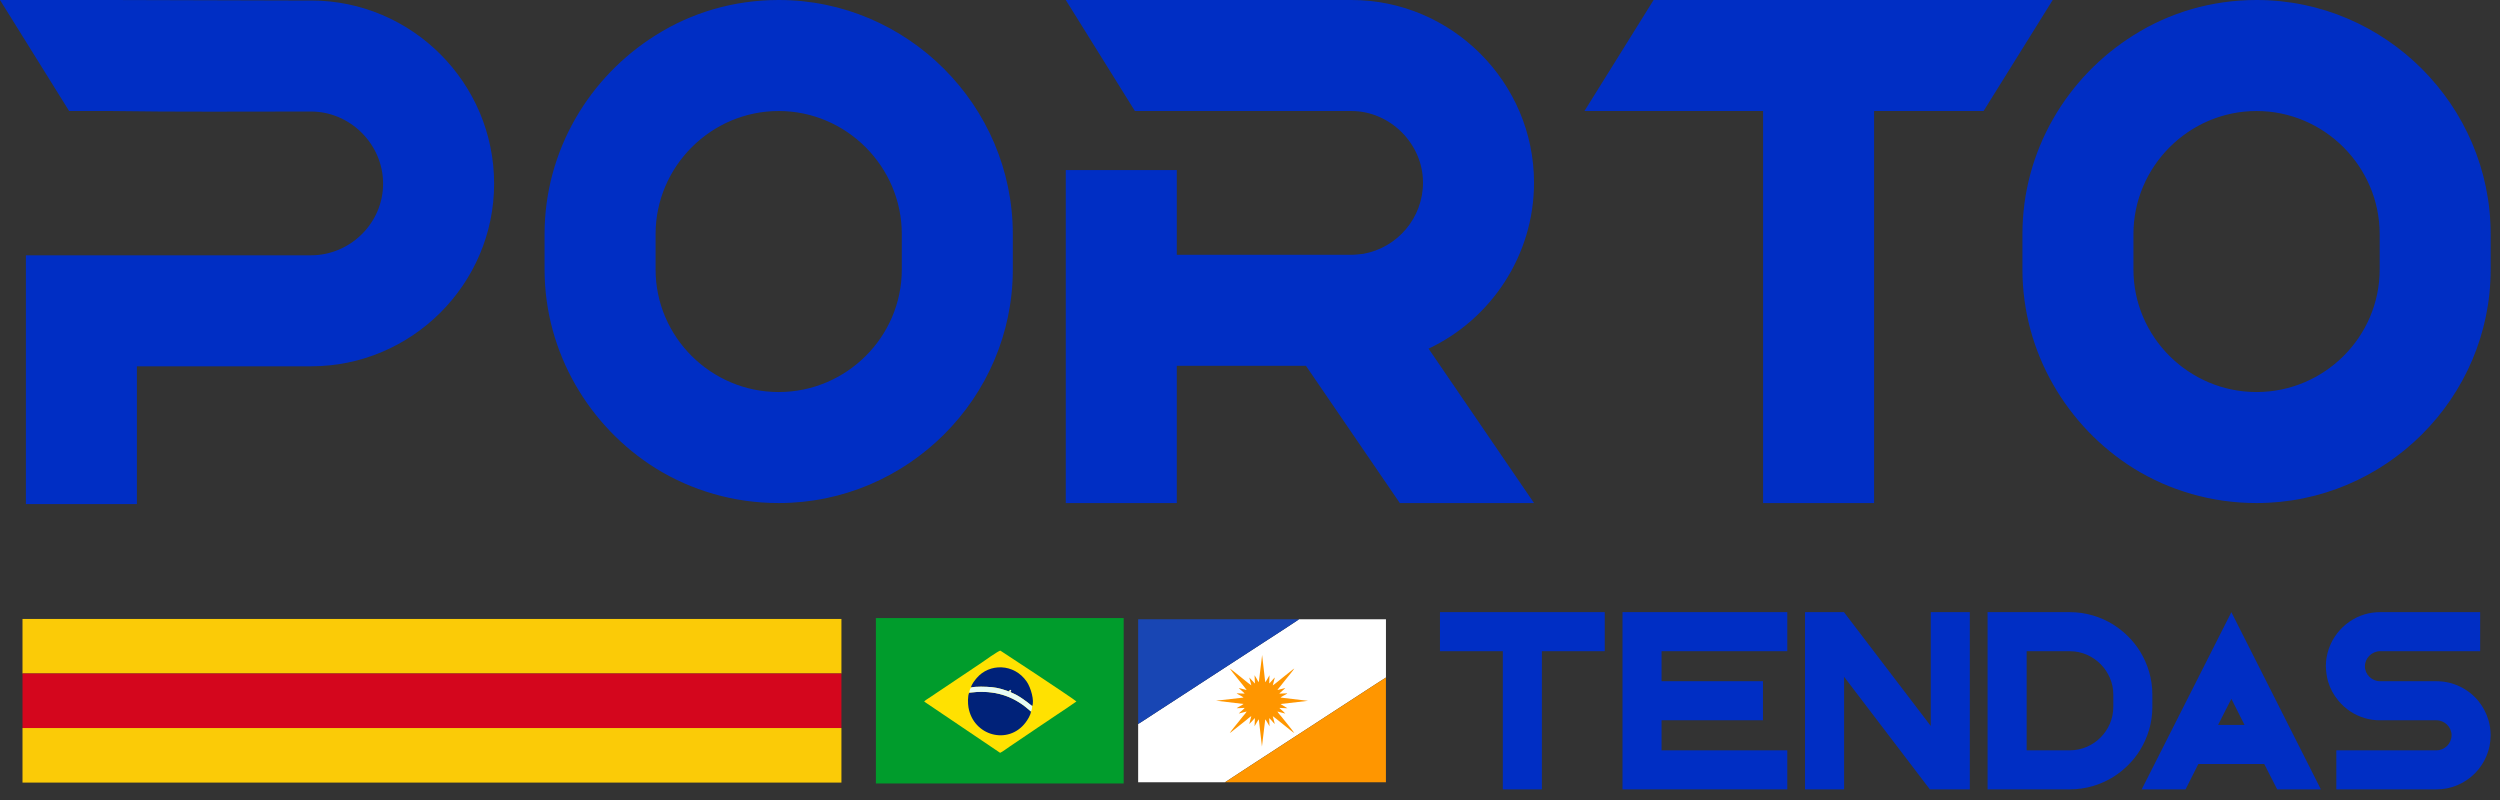 <svg xmlns="http://www.w3.org/2000/svg" width="203" height="65" viewBox="0 0 203 65" fill="none"><rect x="0" y="0" width="203" height="65" fill="#333333" stroke="none"/><path d="M68.324 50.259H1.827V54.688H68.324V50.259Z" fill="#FBCB07"></path><path d="M68.324 54.688H1.827V59.117H68.324V54.688Z" fill="#D4061D"></path><path d="M68.324 59.117H1.827V63.546H68.324V59.117Z" fill="#FBCB07"></path><path d="M116.925 52.879H122.029V64.097H125.201V52.879H130.305V49.707H125.201H122.029H116.925V52.879ZM131.747 52.879V58.488V60.925V64.097H134.919H145.127V60.925H141.955H134.919V58.488H139.764H141.955H143.152V55.316H141.955H139.764H134.919V52.879H141.955H145.127V49.707H134.919H131.747V52.879ZM146.569 50.789V64.097H149.741V54.956L156.705 64.097H156.778H159.949V63.117V49.707H156.778V58.95L149.741 49.722V49.707H146.569V50.789ZM161.392 49.707V52.879V60.925V64.097H168.082C169.365 64.097 170.576 63.722 171.6 63.088C172.465 62.54 173.215 61.805 173.763 60.925C174.397 59.901 174.772 58.69 174.772 57.407V56.398C174.772 55.114 174.397 53.903 173.763 52.88C173.215 52 172.465 51.265 171.6 50.717C170.576 50.082 169.365 49.707 168.082 49.707H161.392V49.707ZM168.082 52.879C169.999 52.879 171.6 54.48 171.6 56.397V57.406C171.6 59.339 169.999 60.925 168.082 60.925H164.564V52.879H168.082V52.879ZM177.468 64.097L178.506 62.035H183.856L184.908 64.097H188.455L181.188 49.707C178.766 54.508 176.329 59.296 173.907 64.097H177.468H177.468ZM180.107 58.863L181.188 56.743L182.255 58.863H180.107H180.107ZM195.751 52.879H199.067H201.389V49.707H195.751H193.257C192.839 49.707 192.42 49.765 192.031 49.88C190.214 50.414 188.874 52.101 188.859 54.076V54.105V54.12C188.874 54.538 188.931 54.941 189.032 55.316C189.205 55.907 189.494 56.441 189.883 56.902C190.431 57.565 191.181 58.07 192.031 58.315C192.421 58.43 192.825 58.488 193.228 58.488H197.857C197.857 58.488 197.857 58.488 197.871 58.488C198.52 58.502 199.068 59.05 199.068 59.699C199.068 60.362 198.52 60.925 197.857 60.925H195.348H192.031H189.71V64.097H195.348H197.857C200.265 64.097 202.24 62.121 202.24 59.699C202.24 59.281 202.182 58.877 202.067 58.488C201.894 57.897 201.605 57.363 201.23 56.902C200.423 55.936 199.197 55.316 197.857 55.316H193.257C192.594 55.316 192.031 54.768 192.031 54.105C192.031 53.441 192.594 52.879 193.257 52.879H195.751H195.751Z" fill="#002EC4"></path><path d="M25.25 9.055C28.445 9.055 31.108 11.718 31.108 14.913C31.108 18.109 28.445 20.731 25.25 20.731H14.32H11.115H2.102V29.745V40.93H11.115V29.745H25.25C33.444 29.745 40.122 23.066 40.122 14.913C40.122 6.719 33.444 0.041 25.25 0.041H23.509L9.014 0H0L5.613 9.014H9.014C14.42 9.1 19.841 9.055 25.25 9.055H25.25ZM44.219 21.878C44.219 28.638 47.865 34.661 53.233 38.021C56.142 39.824 59.583 40.848 63.229 40.848C73.677 40.848 82.24 32.326 82.24 21.879V19.011C82.24 8.563 73.677 0 63.229 0C59.583 0 56.142 1.025 53.233 2.868C47.865 6.228 44.219 12.209 44.219 19.011V21.879V21.878ZM53.233 21.878V19.01C53.233 13.521 57.739 9.014 63.229 9.014C68.719 9.014 73.226 13.521 73.226 19.01V21.878C73.226 27.368 68.719 31.834 63.229 31.834C57.739 31.834 53.233 27.368 53.233 21.878ZM95.555 40.847V29.704H106.043L113.664 40.847H124.562L115.999 28.311C121.039 25.934 124.562 20.772 124.562 14.831C124.562 6.678 117.884 0 109.731 0H95.555H86.541L92.154 9.014H95.555H102.807H109.731C112.885 9.014 115.548 11.677 115.548 14.831C115.548 17.699 113.459 20.117 110.714 20.608C110.386 20.649 110.058 20.69 109.731 20.69H99.857H95.555V14.422V13.807H86.541V29.704V40.847H95.555ZM128.659 9.014H143.163V40.847H152.176V9.014H161.067L166.68 0H152.176H143.163H134.272L128.659 9.014ZM164.222 21.878C164.222 28.638 167.868 34.661 173.235 38.021C176.144 39.824 179.585 40.848 183.232 40.848C193.68 40.848 202.242 32.326 202.242 21.879V19.011C202.242 8.563 193.679 0 183.232 0C179.585 0 176.144 1.025 173.235 2.868C167.868 6.228 164.222 12.209 164.222 19.011V21.879V21.878ZM173.235 21.878V19.01C173.235 13.521 177.742 9.014 183.232 9.014C188.722 9.014 193.229 13.521 193.229 19.01V21.878C193.229 27.368 188.722 31.834 183.232 31.834C177.742 31.834 173.235 27.368 173.235 21.878Z" fill="#002EC4"></path><path fill-rule="evenodd" clip-rule="evenodd" d="M71.122 63.618H91.242V50.187H71.122V63.618Z" fill="#009C2C"></path><path fill-rule="evenodd" clip-rule="evenodd" d="M75.045 56.969L81.209 61.13C81.413 61.043 81.784 60.753 81.992 60.617L84.309 59.05C84.838 58.691 85.318 58.375 85.851 58.013C86.359 57.666 86.912 57.319 87.405 56.959C87.262 56.799 81.268 52.841 81.236 52.835C81.1 52.809 79.81 53.744 79.675 53.832L75.415 56.687C75.318 56.754 75.103 56.875 75.045 56.969V56.969Z" fill="#FFE101"></path><path fill-rule="evenodd" clip-rule="evenodd" d="M78.698 56.244C78.57 56.493 78.584 57.123 78.64 57.442C79.047 59.763 81.873 60.516 83.272 58.674C83.418 58.482 83.698 58.057 83.714 57.772L83.253 57.388C81.894 56.332 80.428 56.032 78.698 56.244V56.244Z" fill="#002279"></path><path fill-rule="evenodd" clip-rule="evenodd" d="M78.844 55.831C79.164 55.72 80.137 55.761 80.507 55.797C81.112 55.855 81.435 55.986 81.953 56.155C82.023 56.05 81.905 56.079 82.011 56.032C82.093 55.996 81.974 55.991 82.061 56.032C82.141 56.07 82.108 56.046 82.091 56.105C82.062 56.204 82.097 56.128 82.015 56.167L82.054 56.196C82.108 56.23 82.064 56.206 82.116 56.233L82.493 56.409C83.126 56.746 83.808 57.332 83.812 57.334C84.01 56.92 83.706 55.842 83.376 55.357C82.343 53.845 80.324 53.855 79.309 55.056C79.186 55.202 78.866 55.588 78.844 55.831L78.844 55.831Z" fill="#002279"></path><path fill-rule="evenodd" clip-rule="evenodd" d="M78.844 55.831C78.762 55.941 78.717 56.093 78.698 56.244C80.428 56.032 81.894 56.332 83.253 57.388L83.714 57.772C83.786 57.653 83.808 57.493 83.812 57.334C83.808 57.332 83.126 56.745 82.493 56.409L82.116 56.233C82.064 56.205 82.108 56.23 82.054 56.196L82.016 56.167C82.097 56.128 82.062 56.204 82.091 56.105C82.108 56.046 82.141 56.07 82.061 56.032C81.974 55.99 82.093 55.996 82.011 56.032C81.905 56.078 82.023 56.05 81.954 56.155C81.435 55.986 81.112 55.854 80.507 55.796C80.137 55.761 79.164 55.719 78.844 55.83L78.844 55.831Z" fill="#E7FCF7"></path><path fill-rule="evenodd" clip-rule="evenodd" d="M92.418 58.788V63.52H99.472L101.906 61.927C102.176 61.746 102.46 61.575 102.729 61.393C102.993 61.215 103.275 61.032 103.542 60.864C103.825 60.688 104.081 60.505 104.363 60.328C104.63 60.161 104.912 59.978 105.176 59.8C105.446 59.618 105.73 59.447 105.999 59.266C106.263 59.088 106.545 58.905 106.812 58.737C107.094 58.56 107.351 58.378 107.633 58.201C107.9 58.034 108.181 57.85 108.446 57.673C108.715 57.491 108.999 57.32 109.269 57.138C109.533 56.96 109.815 56.778 110.082 56.61C110.364 56.433 110.621 56.25 110.903 56.074C111.17 55.906 111.451 55.723 111.716 55.545L112.539 55.016V50.284H105.485C105.422 50.346 102.901 51.974 102.624 52.154L97.312 55.607C97.035 55.784 96.777 55.967 96.491 56.143C96.353 56.229 96.221 56.32 96.085 56.408L94.856 57.206C94.591 57.385 94.312 57.563 94.043 57.734L92.826 58.529C92.749 58.579 92.697 58.611 92.618 58.664C92.562 58.701 92.474 58.761 92.419 58.787L92.418 58.788Z" fill="white"></path><path fill-rule="evenodd" clip-rule="evenodd" d="M92.418 58.787C92.473 58.762 92.561 58.702 92.617 58.664C92.696 58.611 92.748 58.58 92.825 58.529L94.041 57.735C94.311 57.563 94.59 57.385 94.855 57.207L96.084 56.408C96.22 56.32 96.352 56.229 96.49 56.144C96.776 55.967 97.034 55.784 97.311 55.608L102.623 52.154C102.9 51.975 105.42 50.346 105.484 50.285H92.418V58.787L92.418 58.787Z" fill="#1846B4"></path><path fill-rule="evenodd" clip-rule="evenodd" d="M99.472 63.52H112.537V55.017L111.714 55.546C111.45 55.724 111.169 55.907 110.901 56.075C110.619 56.251 110.363 56.434 110.08 56.611C109.813 56.778 109.532 56.961 109.268 57.139C108.998 57.321 108.714 57.492 108.444 57.673C108.18 57.851 107.899 58.034 107.632 58.202C107.35 58.378 107.093 58.561 106.811 58.738C106.544 58.905 106.262 59.088 105.998 59.266C105.728 59.448 105.444 59.619 105.175 59.801C104.91 59.978 104.629 60.162 104.362 60.329C104.08 60.506 103.823 60.688 103.541 60.865C103.274 61.032 102.992 61.216 102.728 61.394C102.459 61.575 102.175 61.746 101.905 61.928L99.471 63.52L99.472 63.52Z" fill="#FF9600"></path><path fill-rule="evenodd" clip-rule="evenodd" d="M102.216 55.398C102.175 55.361 102.078 55.178 102.043 55.116C101.985 55.014 101.927 54.923 101.871 54.83L101.898 55.492C101.849 55.466 101.869 55.48 101.832 55.436C101.812 55.414 101.802 55.399 101.782 55.376L101.44 55.012L101.606 55.652C101.504 55.609 100.068 54.397 99.856 54.281C99.972 54.49 101.182 55.929 101.228 56.03L100.588 55.862C100.68 55.986 101.015 56.226 101.067 56.322L100.421 56.295C100.424 56.3 100.429 56.3 100.431 56.307L100.49 56.354C100.613 56.426 100.896 56.556 100.973 56.642L98.747 56.897L100.973 57.163C100.937 57.204 100.779 57.287 100.711 57.326C100.662 57.354 100.618 57.377 100.57 57.406L100.441 57.488C100.437 57.491 100.433 57.496 100.431 57.498C100.428 57.501 100.424 57.505 100.421 57.508L101.067 57.482C101.021 57.567 100.78 57.746 100.703 57.823C100.662 57.864 100.613 57.908 100.587 57.94L101.227 57.774C101.183 57.877 100.975 58.101 100.894 58.203C100.78 58.345 100.66 58.498 100.545 58.642C100.429 58.787 99.938 59.376 99.856 59.524C99.94 59.478 100.006 59.415 100.08 59.358L101.168 58.493C101.274 58.409 101.5 58.199 101.605 58.152L101.437 58.793C101.508 58.739 101.708 58.516 101.775 58.438C101.813 58.394 101.846 58.34 101.897 58.313L101.87 58.975C101.929 58.877 102.155 58.462 102.216 58.407L102.47 60.62L102.738 58.407C102.798 58.461 103.026 58.879 103.084 58.975L103.057 58.313C103.109 58.341 103.249 58.502 103.289 58.549C103.357 58.629 103.439 58.731 103.515 58.793L103.349 58.153C103.451 58.196 104.887 59.408 105.099 59.524C105.017 59.376 104.211 58.392 104.068 58.211C103.983 58.104 103.775 57.882 103.727 57.775L104.367 57.943C104.313 57.871 104.091 57.672 104.013 57.605C103.968 57.567 103.915 57.533 103.888 57.483L104.534 57.51C104.531 57.505 104.526 57.495 104.524 57.498L104.055 57.216C104.006 57.187 104.024 57.209 103.99 57.165L106.207 56.908L103.982 56.642C104.062 56.552 104.271 56.467 104.384 56.399C104.439 56.366 104.493 56.345 104.534 56.297L103.888 56.323C103.914 56.275 103.9 56.294 103.944 56.257L104.124 56.091C104.203 56.023 104.305 55.941 104.368 55.865L103.727 56.031C103.747 55.986 103.847 55.867 103.885 55.821L104.409 55.163C104.525 55.018 105.017 54.429 105.099 54.281C105.015 54.327 104.949 54.39 104.875 54.447L104.216 54.97C104.127 55.041 103.432 55.616 103.35 55.653L103.518 55.012C103.396 55.104 103.152 55.441 103.058 55.492L103.085 54.83C103.025 54.928 102.799 55.343 102.738 55.398L102.484 53.184L102.216 55.398H102.216Z" fill="#FF9600"></path></svg>